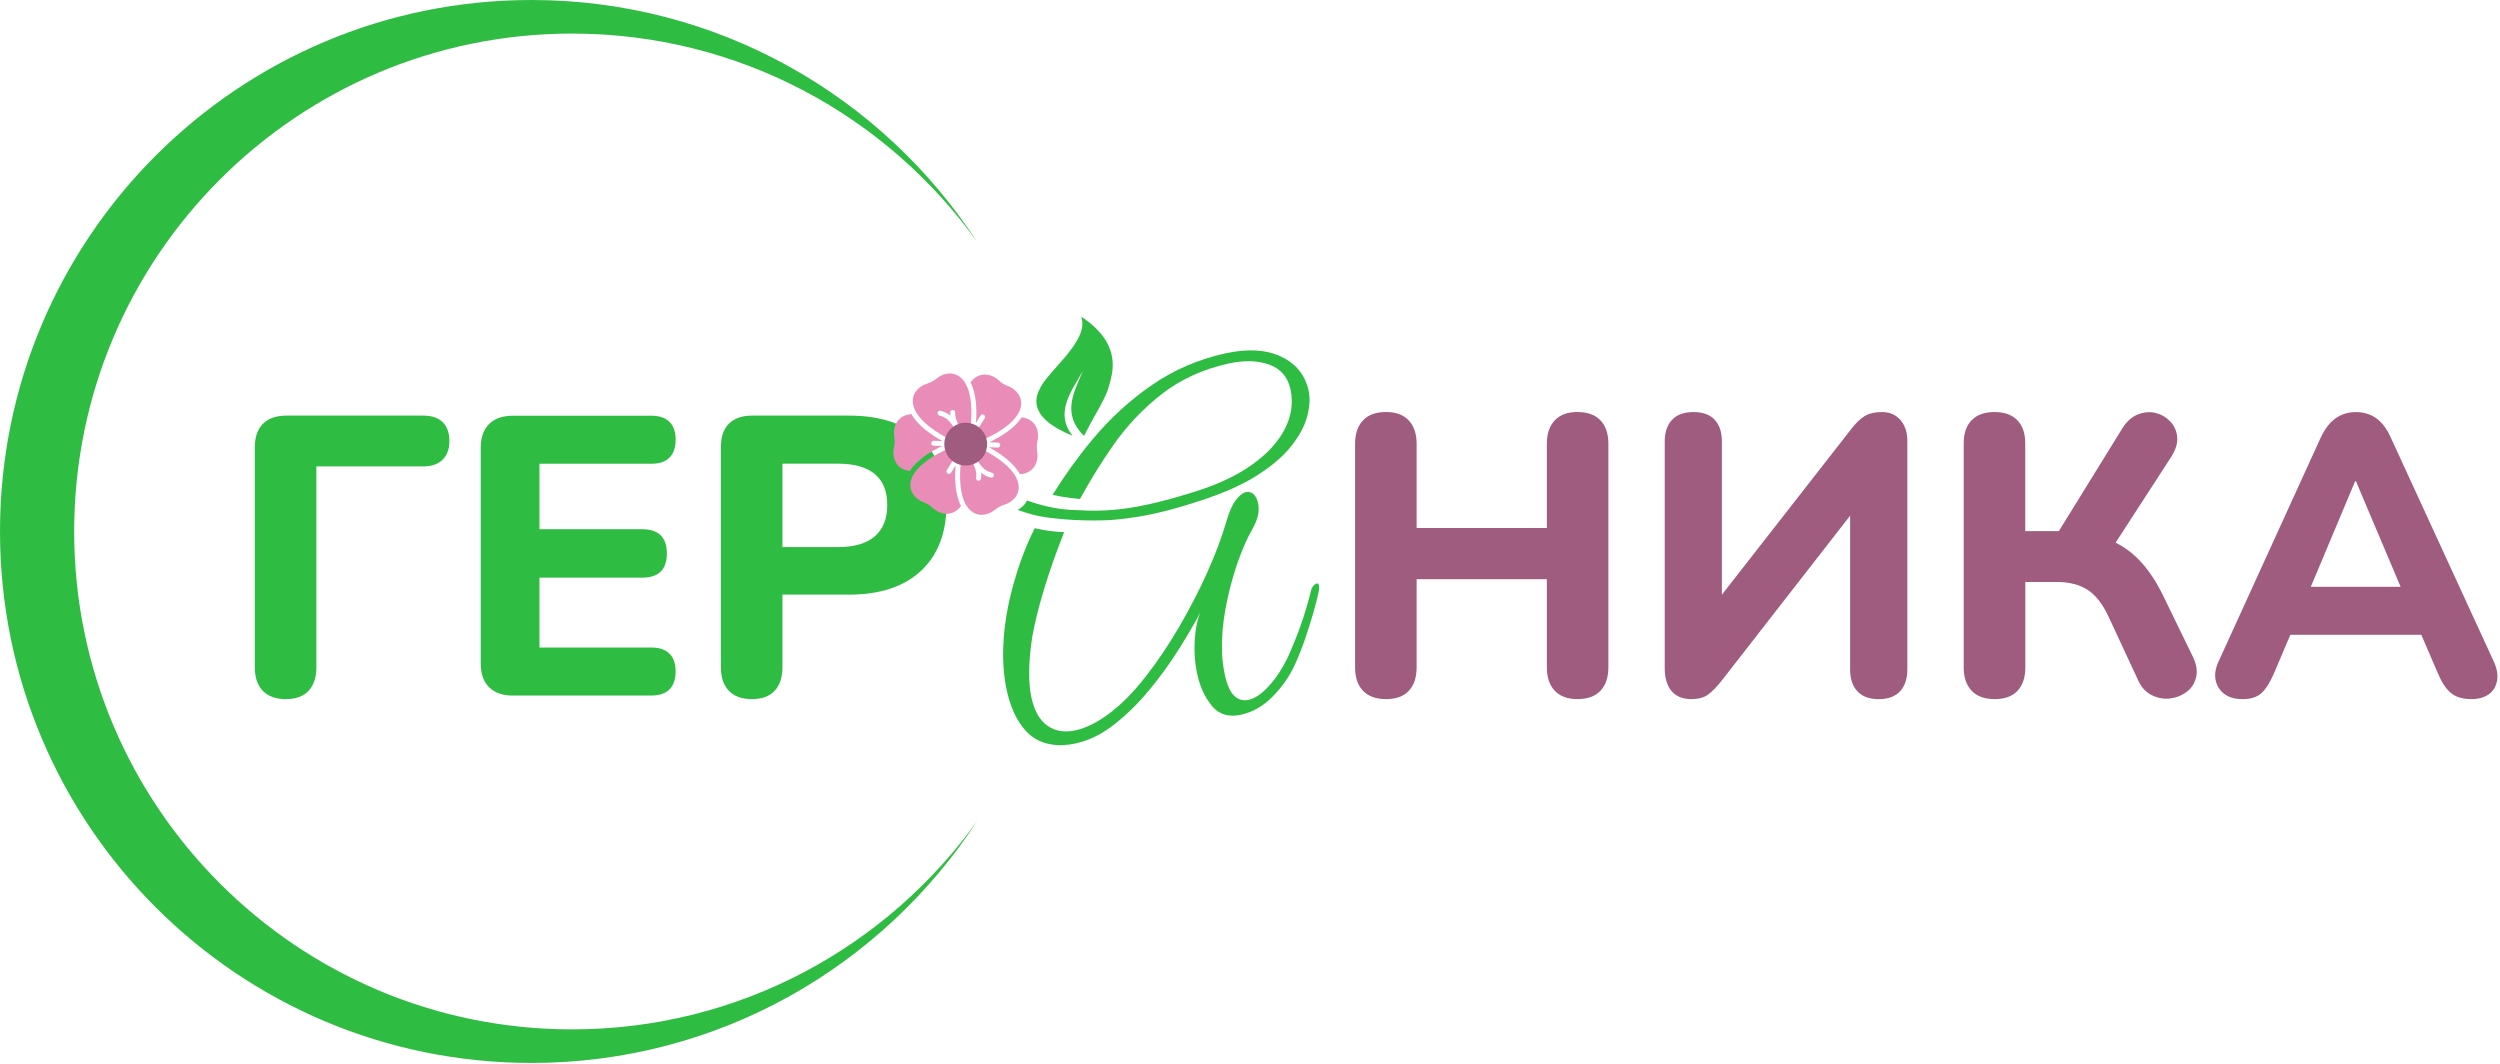 <?xml version="1.0" encoding="UTF-8"?> <svg xmlns="http://www.w3.org/2000/svg" width="726" height="309" viewBox="0 0 726 309" fill="none"> <path d="M82.995 203.022C80.079 203.022 77.84 202.215 76.304 200.601C74.768 198.987 74 196.722 74 193.793V129.919C74 126.925 74.781 124.634 76.369 123.059C77.944 121.484 80.235 120.69 83.229 120.69H122.892C125.352 120.69 127.24 121.328 128.541 122.59C129.843 123.853 130.507 125.688 130.507 128.07C130.507 130.374 129.856 132.184 128.541 133.485C127.24 134.787 125.352 135.451 122.892 135.451H91.872V193.793C91.872 196.709 91.117 198.987 89.62 200.601C88.123 202.215 85.924 203.022 82.995 203.022Z" fill="#2FBC43"></path> <path d="M148.939 201.994C145.945 201.994 143.641 201.187 142.027 199.573C140.413 197.958 139.606 195.654 139.606 192.661V130.062C139.606 127.068 140.413 124.764 142.027 123.15C143.641 121.536 145.945 120.729 148.939 120.729H189.174C191.478 120.729 193.223 121.327 194.42 122.512C195.618 123.71 196.204 125.415 196.204 127.641C196.204 129.945 195.605 131.702 194.42 132.887C193.223 134.084 191.478 134.67 189.174 134.67H156.658V153.688H186.519C188.901 153.688 190.684 154.286 191.882 155.471C193.066 156.669 193.665 158.413 193.665 160.717C193.665 163.021 193.066 164.778 191.882 165.963C190.684 167.16 188.901 167.746 186.519 167.746H156.658V188.04H189.174C191.478 188.04 193.223 188.638 194.42 189.823C195.618 191.02 196.204 192.726 196.204 194.952C196.204 197.256 195.605 199.013 194.42 200.197C193.223 201.395 191.478 201.981 189.174 201.981H148.939V201.994Z" fill="#2FBC43"></path> <path d="M218.345 203.022C215.43 203.022 213.191 202.215 211.655 200.601C210.119 198.987 209.351 196.722 209.351 193.793V129.802C209.351 126.808 210.132 124.543 211.72 122.994C213.295 121.458 215.547 120.69 218.463 120.69H246.475C255.548 120.69 262.538 122.981 267.459 127.55C272.379 132.119 274.839 138.484 274.839 146.633C274.839 154.781 272.379 161.16 267.459 165.768C262.538 170.376 255.548 172.68 246.475 172.68H227.223V193.78C227.223 196.696 226.468 198.974 224.971 200.588C223.487 202.215 221.274 203.022 218.345 203.022ZM227.223 158.869H243.481C248.089 158.869 251.604 157.827 254.025 155.758C256.446 153.688 257.657 150.642 257.657 146.646C257.657 142.649 256.446 139.655 254.025 137.651C251.604 135.659 248.089 134.657 243.481 134.657H227.223V158.869Z" fill="#2FBC43"></path> <path d="M402.51 203.022C399.594 203.022 397.355 202.215 395.819 200.601C394.283 198.987 393.515 196.722 393.515 193.793V128.877C393.515 125.962 394.283 123.684 395.819 122.069C397.355 120.455 399.581 119.648 402.51 119.648C405.348 119.648 407.547 120.455 409.083 122.069C410.619 123.684 411.387 125.949 411.387 128.877V153.323H449.202V128.877C449.202 125.962 449.97 123.684 451.506 122.069C453.042 120.455 455.229 119.648 458.079 119.648C460.995 119.648 463.234 120.455 464.77 122.069C466.306 123.684 467.074 125.949 467.074 128.877V193.793C467.074 196.709 466.306 198.987 464.77 200.601C463.234 202.215 461.008 203.022 458.079 203.022C455.229 203.022 453.042 202.215 451.506 200.601C449.97 198.987 449.202 196.722 449.202 193.793V168.202H411.387V193.793C411.387 196.709 410.632 198.987 409.136 200.601C407.639 202.215 405.426 203.022 402.51 203.022Z" fill="#9F5C7F"></path> <path d="M491.052 203.022C489.893 203.022 488.839 202.827 487.875 202.449C486.912 202.059 486.105 201.486 485.454 200.718C484.803 199.95 484.296 199.013 483.957 197.893C483.606 196.774 483.437 195.498 483.437 194.027V128.2C483.437 125.506 484.153 123.41 485.571 121.913C486.99 120.416 489.047 119.661 491.741 119.661C494.514 119.661 496.584 120.416 497.964 121.913C499.343 123.41 500.033 125.506 500.033 128.2V176.389H497.157L537.392 124.855C538.772 123.007 540.126 121.679 541.427 120.872C542.729 120.065 544.46 119.661 546.621 119.661C548.079 119.661 549.355 120.013 550.422 120.703C551.502 121.393 552.349 122.356 552.96 123.579C553.572 124.816 553.885 126.235 553.885 127.849V194.379C553.885 197.151 553.169 199.273 551.75 200.783C550.331 202.28 548.274 203.035 545.58 203.035C542.885 203.035 540.829 202.28 539.41 200.783C537.991 199.286 537.275 197.151 537.275 194.379V146.19H540.047L499.929 197.724C498.471 199.573 497.144 200.913 495.946 201.759C494.761 202.606 493.134 203.022 491.052 203.022Z" fill="#9F5C7F"></path> <path d="M579.255 203.022C576.339 203.022 574.1 202.215 572.564 200.601C571.028 198.987 570.26 196.722 570.26 193.793V128.773C570.26 125.857 571.028 123.605 572.564 122.03C574.1 120.455 576.326 119.661 579.255 119.661C582.092 119.661 584.292 120.455 585.828 122.03C587.364 123.605 588.132 125.857 588.132 128.773V154.247H599.665L596.671 156.213L616.392 124.282C617.616 122.356 619.1 121.054 620.831 120.364C622.562 119.674 624.254 119.518 625.908 119.909C627.561 120.299 628.98 121.106 630.177 122.33C631.375 123.566 632.065 125.063 632.247 126.821C632.442 128.591 631.882 130.504 630.581 132.587L612.943 159.793L605.796 154.833C611.029 155.757 615.39 157.645 618.878 160.483C622.38 163.333 625.426 167.395 628.042 172.706L636.568 190.226C637.792 192.609 638.196 194.717 637.779 196.566C637.349 198.414 636.412 199.872 634.954 200.952C633.496 202.033 631.856 202.658 630.06 202.853C628.251 203.048 626.48 202.697 624.762 201.812C623.031 200.926 621.703 199.416 620.779 197.256L612.253 178.928C610.561 175.322 608.543 172.758 606.2 171.261C603.857 169.764 600.876 169.009 597.27 169.009H588.158V193.793C588.158 196.709 587.403 198.987 585.906 200.601C584.383 202.215 582.17 203.022 579.255 203.022Z" fill="#9F5C7F"></path> <path d="M651.2 203.022C649.052 203.022 647.295 202.528 645.954 201.525C644.613 200.523 643.767 199.182 643.415 197.49C643.064 195.798 643.389 193.91 644.392 191.841L673.901 127.159C675.125 124.543 676.596 122.642 678.288 121.458C679.98 120.273 681.933 119.674 684.172 119.674C686.398 119.674 688.363 120.273 690.055 121.458C691.748 122.655 693.166 124.556 694.325 127.159L724.069 191.841C725.071 193.91 725.436 195.824 725.162 197.542C724.889 199.273 724.108 200.614 722.793 201.577C721.491 202.54 719.799 203.022 717.716 203.022C715.1 203.022 713.082 202.41 711.664 201.174C710.245 199.95 708.995 198.024 707.915 195.407L701.003 179.383L708.149 184.343H660.077L667.223 179.383L660.416 195.407C659.257 198.102 658.047 200.041 656.784 201.226C655.521 202.423 653.66 203.022 651.2 203.022ZM683.937 139.734L669.176 174.892L666.065 170.402H702.148L699.037 174.892L684.159 139.734H683.937Z" fill="#9F5C7F"></path> <path d="M281.881 123.736C280.801 123.436 279.642 123.475 278.549 123.879C277.755 122.265 277.339 121.041 277.391 119.779C277.404 119.375 277.091 119.05 276.701 119.037C276.297 119.024 275.972 119.336 275.959 119.726C275.946 120.052 275.959 120.364 275.985 120.677C275.217 120.052 274.306 119.583 273.16 119.284C272.77 119.18 272.379 119.414 272.288 119.805C272.184 120.195 272.418 120.586 272.809 120.677C274.839 121.197 275.92 122.304 277.247 124.582C276.297 125.272 275.633 126.222 275.282 127.289C261.328 119.935 264.152 112.971 269.281 111.383C270.244 111.083 271.142 110.602 271.923 109.964C276.05 106.566 283.43 108.037 281.881 123.736Z" fill="#E98CB8"></path> <path d="M291.631 146.58C290.668 146.88 289.77 147.361 288.989 147.999C284.849 151.397 277.469 149.926 279.018 134.227C280.098 134.527 281.257 134.488 282.35 134.084C283.274 135.946 283.678 137.299 283.456 138.77C283.365 139.356 283.99 139.786 284.511 139.512C284.706 139.408 284.849 139.213 284.888 138.979C284.966 138.406 284.979 137.846 284.927 137.299C285.695 137.924 286.607 138.393 287.752 138.692C287.934 138.744 288.117 138.705 288.273 138.627C288.845 138.315 288.741 137.456 288.104 137.286C286.073 136.766 284.992 135.659 283.665 133.381C284.615 132.691 285.279 131.741 285.63 130.674C299.585 138.028 296.747 144.992 291.631 146.58Z" fill="#E98CB8"></path> <path d="M276.18 137.286L277.495 135.165C277.208 138.926 277.312 143.587 279.083 146.945C276.688 150.134 273.134 149.613 270.817 147.466C270.075 146.776 269.216 146.242 268.266 145.891C263.254 144.003 260.833 136.883 275.204 130.374C275.477 131.442 276.102 132.457 277.026 133.199L274.969 136.531C274.761 136.87 274.865 137.312 275.204 137.521C275.529 137.729 275.972 137.612 276.18 137.286Z" fill="#E98CB8"></path> <path d="M285.721 127.602C285.448 126.534 284.823 125.519 283.899 124.777L285.956 121.445C286.164 121.106 286.06 120.664 285.721 120.455C285.383 120.247 284.94 120.351 284.732 120.69L283.417 122.812C283.704 119.05 283.6 114.39 281.829 111.031C284.224 107.842 287.778 108.363 290.095 110.51C290.837 111.2 291.696 111.734 292.646 112.086C297.658 113.973 300.079 121.093 285.721 127.602Z" fill="#E98CB8"></path> <path d="M285.917 126.04C287.544 129.06 286.411 132.822 283.391 134.449C280.371 136.076 276.597 134.943 274.969 131.923C273.342 128.903 274.475 125.128 277.495 123.501C280.515 121.874 284.29 123.02 285.917 126.04Z" fill="#9F5C7F"></path> <path d="M301.277 128.096C301.056 129.086 301.029 130.101 301.186 131.09C301.706 134.214 300.183 137.469 296.2 137.703C294.365 134.384 290.538 131.728 287.231 129.893L289.731 129.971C290.121 129.984 290.46 129.671 290.473 129.268C290.486 128.864 290.173 128.539 289.77 128.526L287.27 128.448C290.681 126.821 294.677 124.373 296.682 121.184C300.652 121.679 301.98 125.011 301.277 128.096Z" fill="#E98CB8"></path> <path d="M271.129 129.437L273.616 129.515C270.218 131.142 266.222 133.576 264.204 136.779C260.247 136.297 258.919 132.965 259.622 129.88C259.844 128.89 259.87 127.888 259.713 126.886C259.193 123.762 260.716 120.507 264.699 120.273C266.521 123.579 270.348 126.235 273.668 128.083L271.168 128.005C270.765 127.992 270.439 128.305 270.426 128.708C270.413 129.086 270.726 129.424 271.129 129.437Z" fill="#E98CB8"></path> <path d="M382.269 169.451C382.112 169.49 381.839 169.699 381.462 170.063C381.084 170.441 380.837 170.935 380.72 171.547C379.873 175.01 378.871 178.381 377.7 181.661C376.528 184.941 375.252 188.079 373.899 191.059C372.272 194.353 370.436 197.112 368.392 199.325C366.349 201.538 364.409 202.84 362.574 203.243C361.051 203.582 359.684 203.204 358.487 202.124C357.289 201.044 356.365 199.013 355.714 196.045C355.519 195.16 355.336 194.158 355.18 193.012C355.011 191.867 354.907 190.63 354.868 189.302C354.751 185.293 355.089 181.101 355.896 176.728C356.703 172.354 357.797 168.124 359.176 164.036C360.556 159.949 362.092 156.421 363.797 153.453C365.307 150.772 365.828 148.312 365.333 146.06C365.086 144.94 364.657 144.094 364.019 143.508C363.394 142.936 362.626 142.74 361.754 142.936C360.869 143.131 359.905 143.912 358.864 145.266C357.823 146.632 356.898 148.741 356.091 151.605C354.842 155.914 353.045 160.717 350.676 166.028C348.307 171.339 345.574 176.637 342.489 181.935C339.404 187.232 336.123 192.114 332.635 196.566C329.159 201.03 325.658 204.558 322.156 207.175C318.655 209.791 315.374 211.431 312.328 212.095C309.204 212.785 306.497 212.342 304.219 210.78C301.941 209.218 300.379 206.472 299.52 202.54C299.051 200.38 298.83 197.841 298.869 194.925C298.908 192.023 299.194 188.742 299.741 185.098C300.418 181.258 301.407 177.131 302.709 172.732C304.01 168.332 305.39 164.166 306.848 160.235C307.642 158.087 308.358 156.2 309.022 154.534C307.681 154.482 306.223 154.378 304.674 154.169C303.164 153.961 301.771 153.688 300.483 153.388C299.611 155.12 298.804 156.89 298.049 158.699C296.812 161.706 295.758 164.687 294.899 167.642C293.037 173.76 291.905 179.618 291.488 185.215C291.071 190.812 291.358 195.889 292.36 200.471C293.31 204.805 294.833 208.359 296.955 211.132C299.077 213.904 301.745 215.57 304.974 216.117C306.197 216.352 307.421 216.443 308.631 216.391C309.842 216.338 311.04 216.182 312.25 215.922C316.259 215.05 320.086 213.162 323.744 210.26C327.402 207.357 330.812 203.972 334.002 200.08C337.191 196.188 340.015 192.257 342.515 188.261C345.001 184.278 347.058 180.763 348.659 177.717C347.748 179.683 347.175 182.364 346.953 185.775C346.732 189.185 346.98 192.53 347.695 195.824C348.503 199.507 349.934 202.58 351.978 205.04C354.022 207.487 356.807 208.333 360.348 207.565C363.797 206.81 366.87 205.04 369.59 202.267C372.298 199.494 374.406 196.514 375.89 193.324C376.971 190.981 377.986 188.482 378.91 185.801C379.834 183.119 380.654 180.529 381.37 178.016C382.086 175.504 382.62 173.369 382.998 171.612C383.102 170.922 383.115 170.415 383.05 170.089C382.932 169.555 382.672 169.36 382.269 169.451Z" fill="#2FBC43"></path> <path d="M372.037 103.559C367.729 101.516 362.327 101.203 355.831 102.622C348.047 104.327 340.953 107.386 334.522 111.812C328.092 116.238 322.338 121.51 317.249 127.628C312.979 132.756 309.126 138.119 305.677 143.691C306.458 143.873 307.252 144.042 308.085 144.185C310.037 144.537 311.899 144.758 313.63 144.901C316.546 139.577 319.696 134.462 323.093 129.567C327.155 123.723 331.932 118.672 337.425 114.402C342.918 110.133 349.401 107.191 356.859 105.551C361.35 104.575 365.255 104.679 368.588 105.889C371.92 107.1 373.964 109.456 374.745 112.997C375.604 116.928 375.057 120.781 373.118 124.569C371.178 128.357 367.976 131.832 363.55 134.982C359.111 138.132 353.631 140.723 347.097 142.74C342.072 144.342 337.464 145.604 333.299 146.515C326.269 148.051 319.722 148.598 313.656 148.169C313.656 148.169 313.643 148.169 313.643 148.182C311.977 148.169 310.115 148.064 308.085 147.791C305.559 147.453 303.334 146.932 301.446 146.372C300.327 146.06 299.246 145.721 298.218 145.331C297.71 146.515 296.734 147.466 295.536 148.077C296.877 148.572 298.283 149.015 299.728 149.405C301.147 149.783 302.813 150.121 305.078 150.407C314.502 151.592 322.742 150.993 322.742 150.993C323.887 150.915 328.886 150.538 335.017 149.197C337.256 148.702 339.352 148.182 341.291 147.635C343.231 147.088 345.417 146.424 347.852 145.63C354.764 143.443 360.426 140.97 364.826 138.198C369.226 135.425 372.61 132.548 374.979 129.554C377.348 126.56 378.897 123.658 379.626 120.846C380.355 118.034 380.485 115.548 380.017 113.387C378.988 108.87 376.346 105.603 372.037 103.559Z" fill="#2FBC43"></path> <path d="M314.033 92C313.942 91.987 315.465 92.859 317.092 94.265C318.746 95.671 320.503 97.611 321.609 99.771C322.755 101.932 323.249 104.327 323.119 106.67C323.015 109.026 322.273 111.33 321.661 113.387C320.425 116.511 318.72 119.271 317.483 121.536C316.194 123.801 315.361 125.571 314.801 126.599C308.293 120.208 311.808 113.986 314.476 107.725C310.87 113.921 306.275 120.117 311.495 126.56C309.1 125.571 305.533 123.892 303.32 121.614C301.055 119.349 300.17 116.485 301.811 113.218C302.735 111.031 305 108.597 307.121 106.189C309.282 103.781 311.3 101.385 312.536 99.29C313.812 97.181 314.333 95.359 314.32 94.057C314.372 92.781 313.89 92 314.033 92Z" fill="#2FBC43"></path> <path d="M166.13 298.93C86.27 298.93 21.54 234.19 21.54 154.34C21.54 74.49 86.28 9.75 166.13 9.75C214.64 9.75 257.57 33.64 283.8 70.3C256.28 27.99 208.58 0 154.34 0C69.1 0 0 69.1 0 154.34C0 239.58 69.1 308.68 154.34 308.68C208.58 308.68 256.27 280.7 283.8 238.38C257.57 275.04 214.65 298.93 166.13 298.93Z" fill="#2FBC43"></path> </svg> 